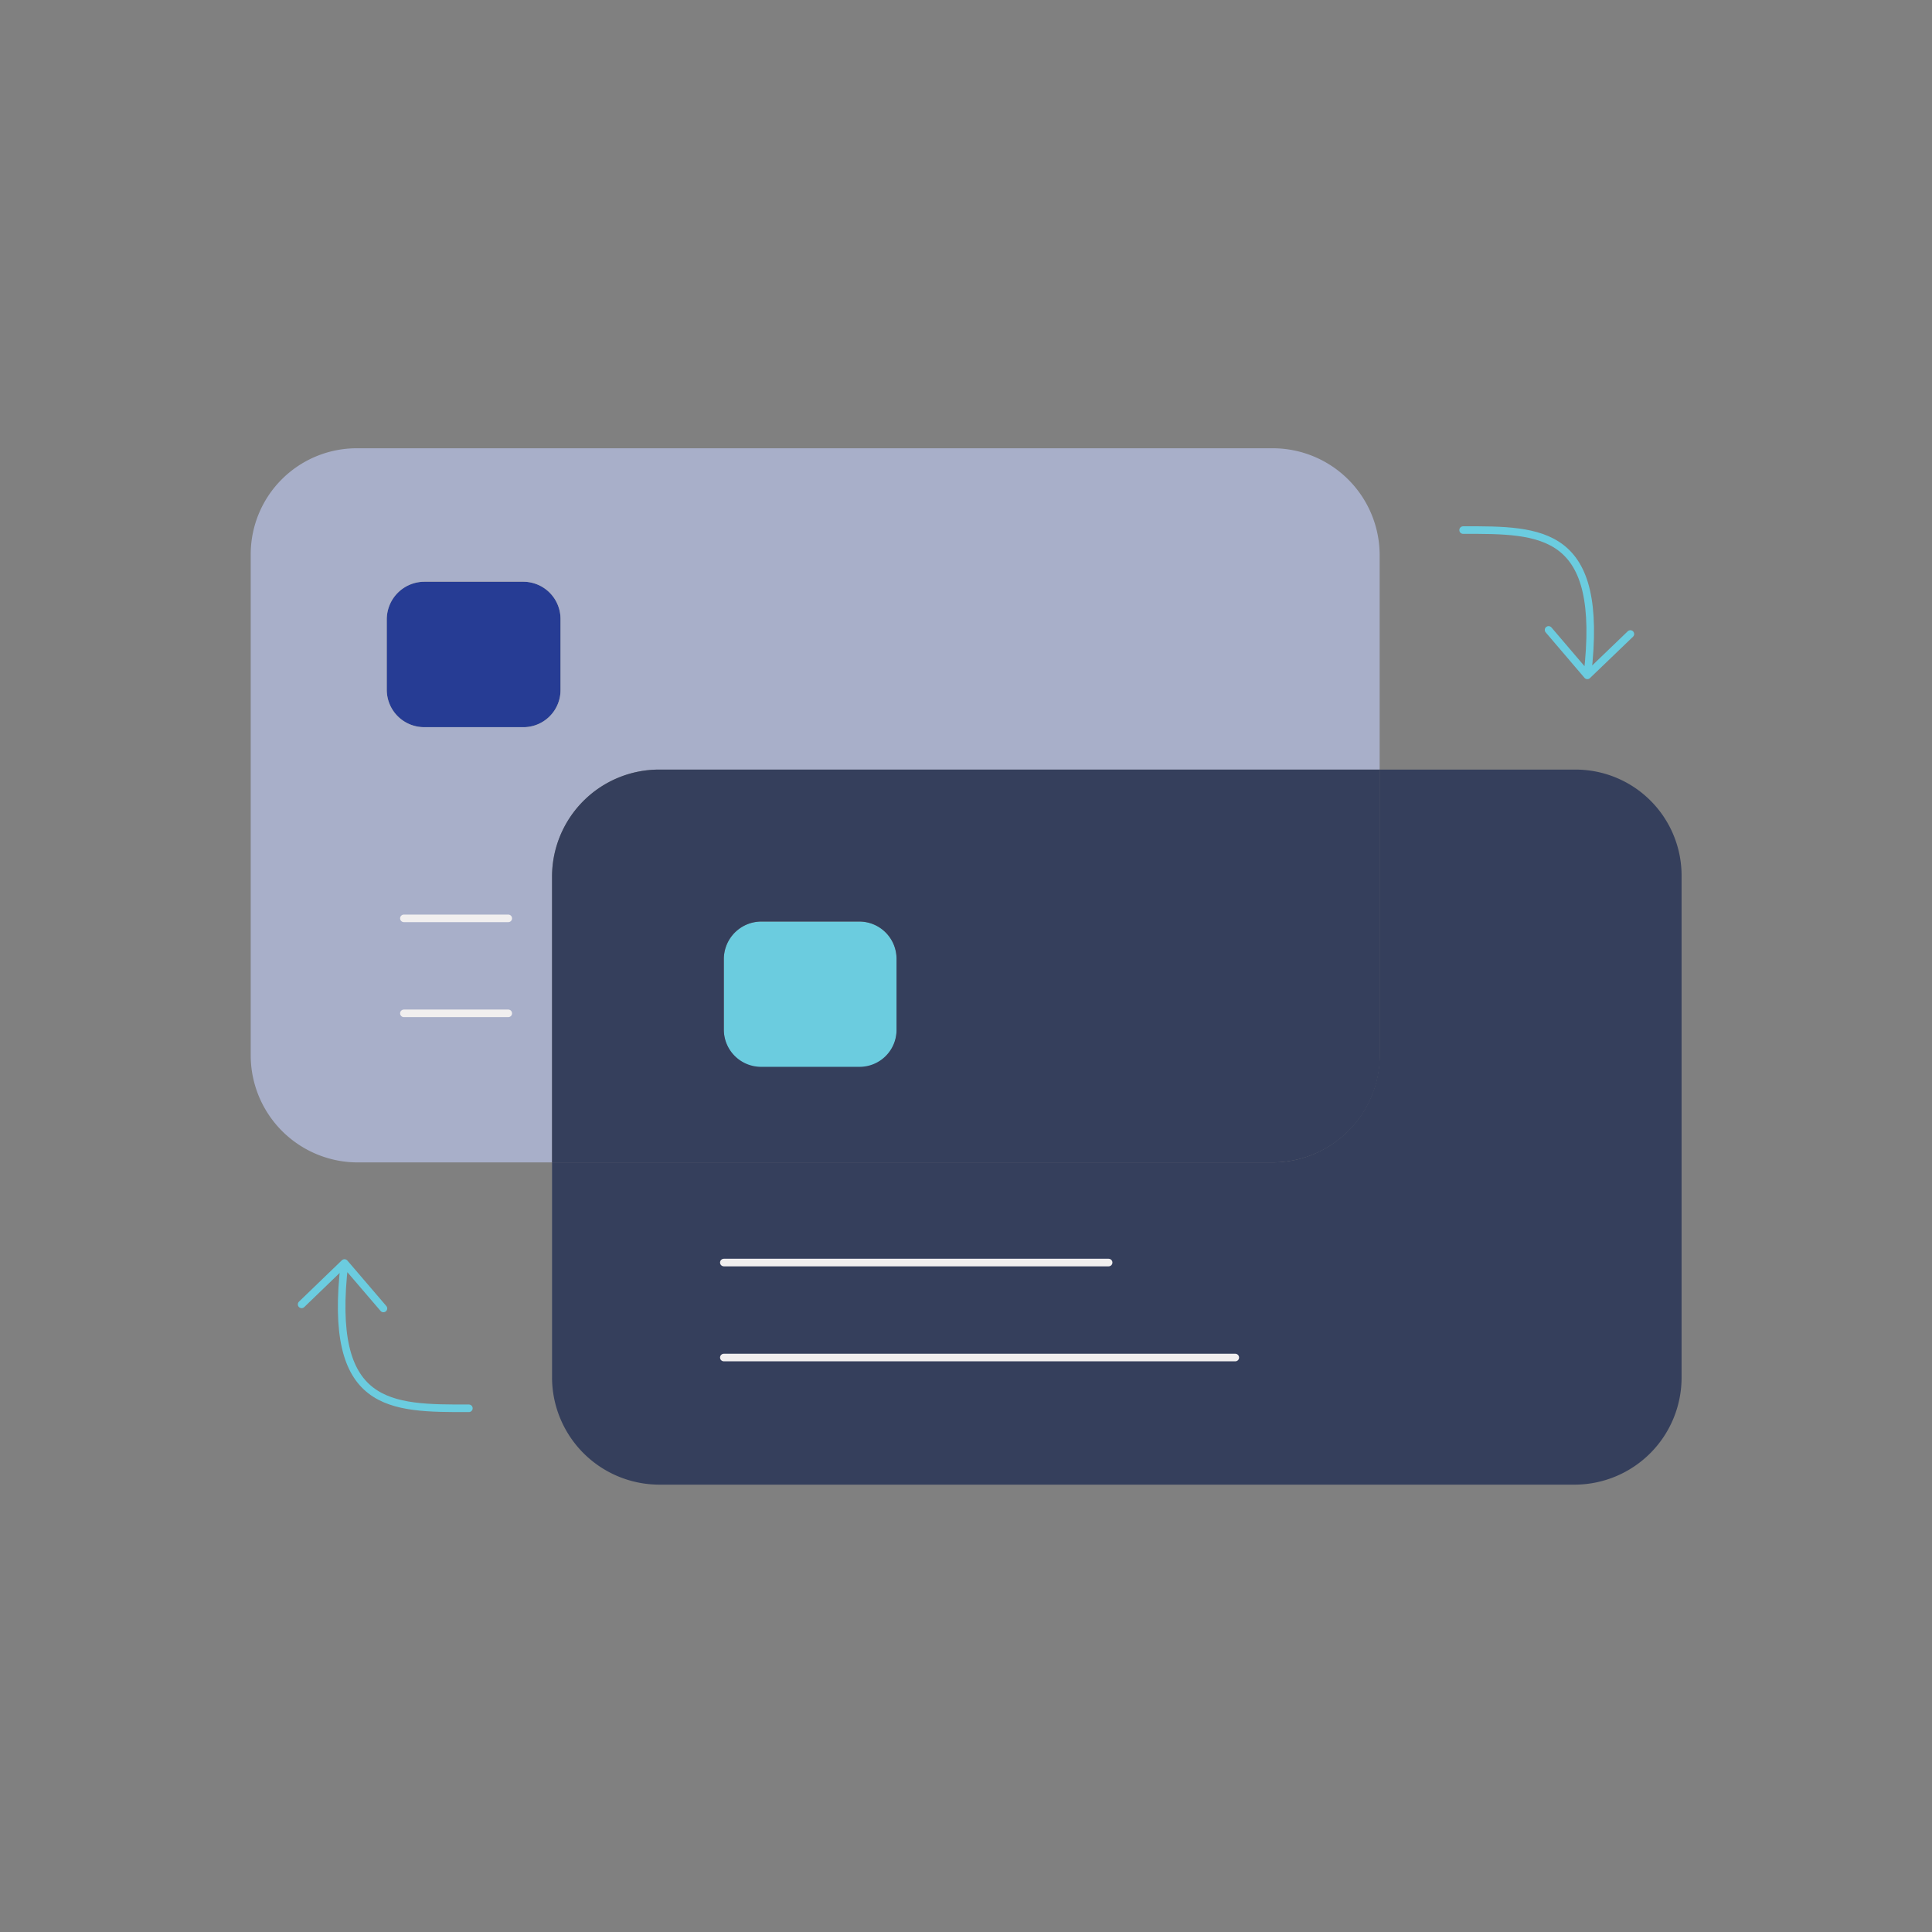 <?xml version="1.0" encoding="UTF-8"?> <svg xmlns="http://www.w3.org/2000/svg" viewBox="0 0 127.53 127.53"><rect x="0" y="0" width="127.53" height="127.53" fill="#808080" stroke="none"/><defs><style>.cls-1{fill:#263c94;}.cls-2{fill:#a8afc9;}.cls-3{fill:#353f5c;}.cls-4{fill:#6bccdf;}.cls-5,.cls-6,.cls-7{fill:none;}.cls-5{stroke:#f1efef;stroke-miterlimit:10;}.cls-5,.cls-6{stroke-linecap:round;stroke-width:0.5px;}.cls-6{stroke:#6bccdf;stroke-linejoin:round;}</style></defs><title>Balance Transfer</title><g id="Layer_2" data-name="Layer 2"><g id="Balance_Transfer_1x1" data-name="Balance Transfer 1x1"><path class="cls-1" d="M37,40.86v4.67A2.45,2.45,0,0,1,34.49,48H28a2.47,2.47,0,0,1-2.47-2.47V40.86A2.49,2.49,0,0,1,28,38.4h6.47A2.46,2.46,0,0,1,37,40.86Z"></path><path class="cls-2" d="M34.49,48A2.45,2.45,0,0,0,37,45.53V40.86a2.46,2.46,0,0,0-2.46-2.46H28a2.49,2.49,0,0,0-2.47,2.46v4.67A2.47,2.47,0,0,0,28,48Zm1.95,9.85V76.73H23.55a7.07,7.07,0,0,1-7-7.08V36.59a7,7,0,0,1,7.05-7H84a7.06,7.06,0,0,1,7.07,7V50.8H43.51A7.07,7.07,0,0,0,36.44,57.85Z"></path><path class="cls-3" d="M36.44,76.73H84a7.09,7.09,0,0,0,7.07-7.08V50.8H104a7,7,0,0,1,7,7.05V90.91A7.07,7.07,0,0,1,104,98H43.51a7.09,7.09,0,0,1-7.07-7.07Z"></path><path class="cls-4" d="M59.18,63.29V68a2.44,2.44,0,0,1-2.46,2.46H50.24A2.46,2.46,0,0,1,47.78,68V63.29a2.48,2.48,0,0,1,2.46-2.46h6.48A2.46,2.46,0,0,1,59.18,63.29Z"></path><path class="cls-3" d="M84,76.73H36.44V57.85a7.07,7.07,0,0,1,7.07-7.05H91.09V69.65A7.09,7.09,0,0,1,84,76.73ZM50.24,70.42h6.48A2.44,2.44,0,0,0,59.18,68V63.29a2.46,2.46,0,0,0-2.46-2.46H50.24a2.48,2.48,0,0,0-2.46,2.46V68A2.46,2.46,0,0,0,50.24,70.42Z"></path><line class="cls-5" x1="47.78" y1="83.34" x2="73.18" y2="83.34"></line><line class="cls-5" x1="26.66" y1="60.62" x2="33.55" y2="60.62"></line><line class="cls-5" x1="26.66" y1="66.89" x2="33.55" y2="66.89"></line><path class="cls-6" d="M102.22,41.58l2.56,3,2.84-2.73-2.84,2.73c1.14-9.62-3-9.6-8.2-9.59"></path><path class="cls-6" d="M25.31,86.37l-2.57-3-2.83,2.73,2.83-2.73c-1.13,9.62,3,9.6,8.21,9.59"></path><line class="cls-5" x1="47.78" y1="89.61" x2="81.54" y2="89.61"></line><rect class="cls-7" width="127.53" height="127.53"></rect></g></g></svg> 